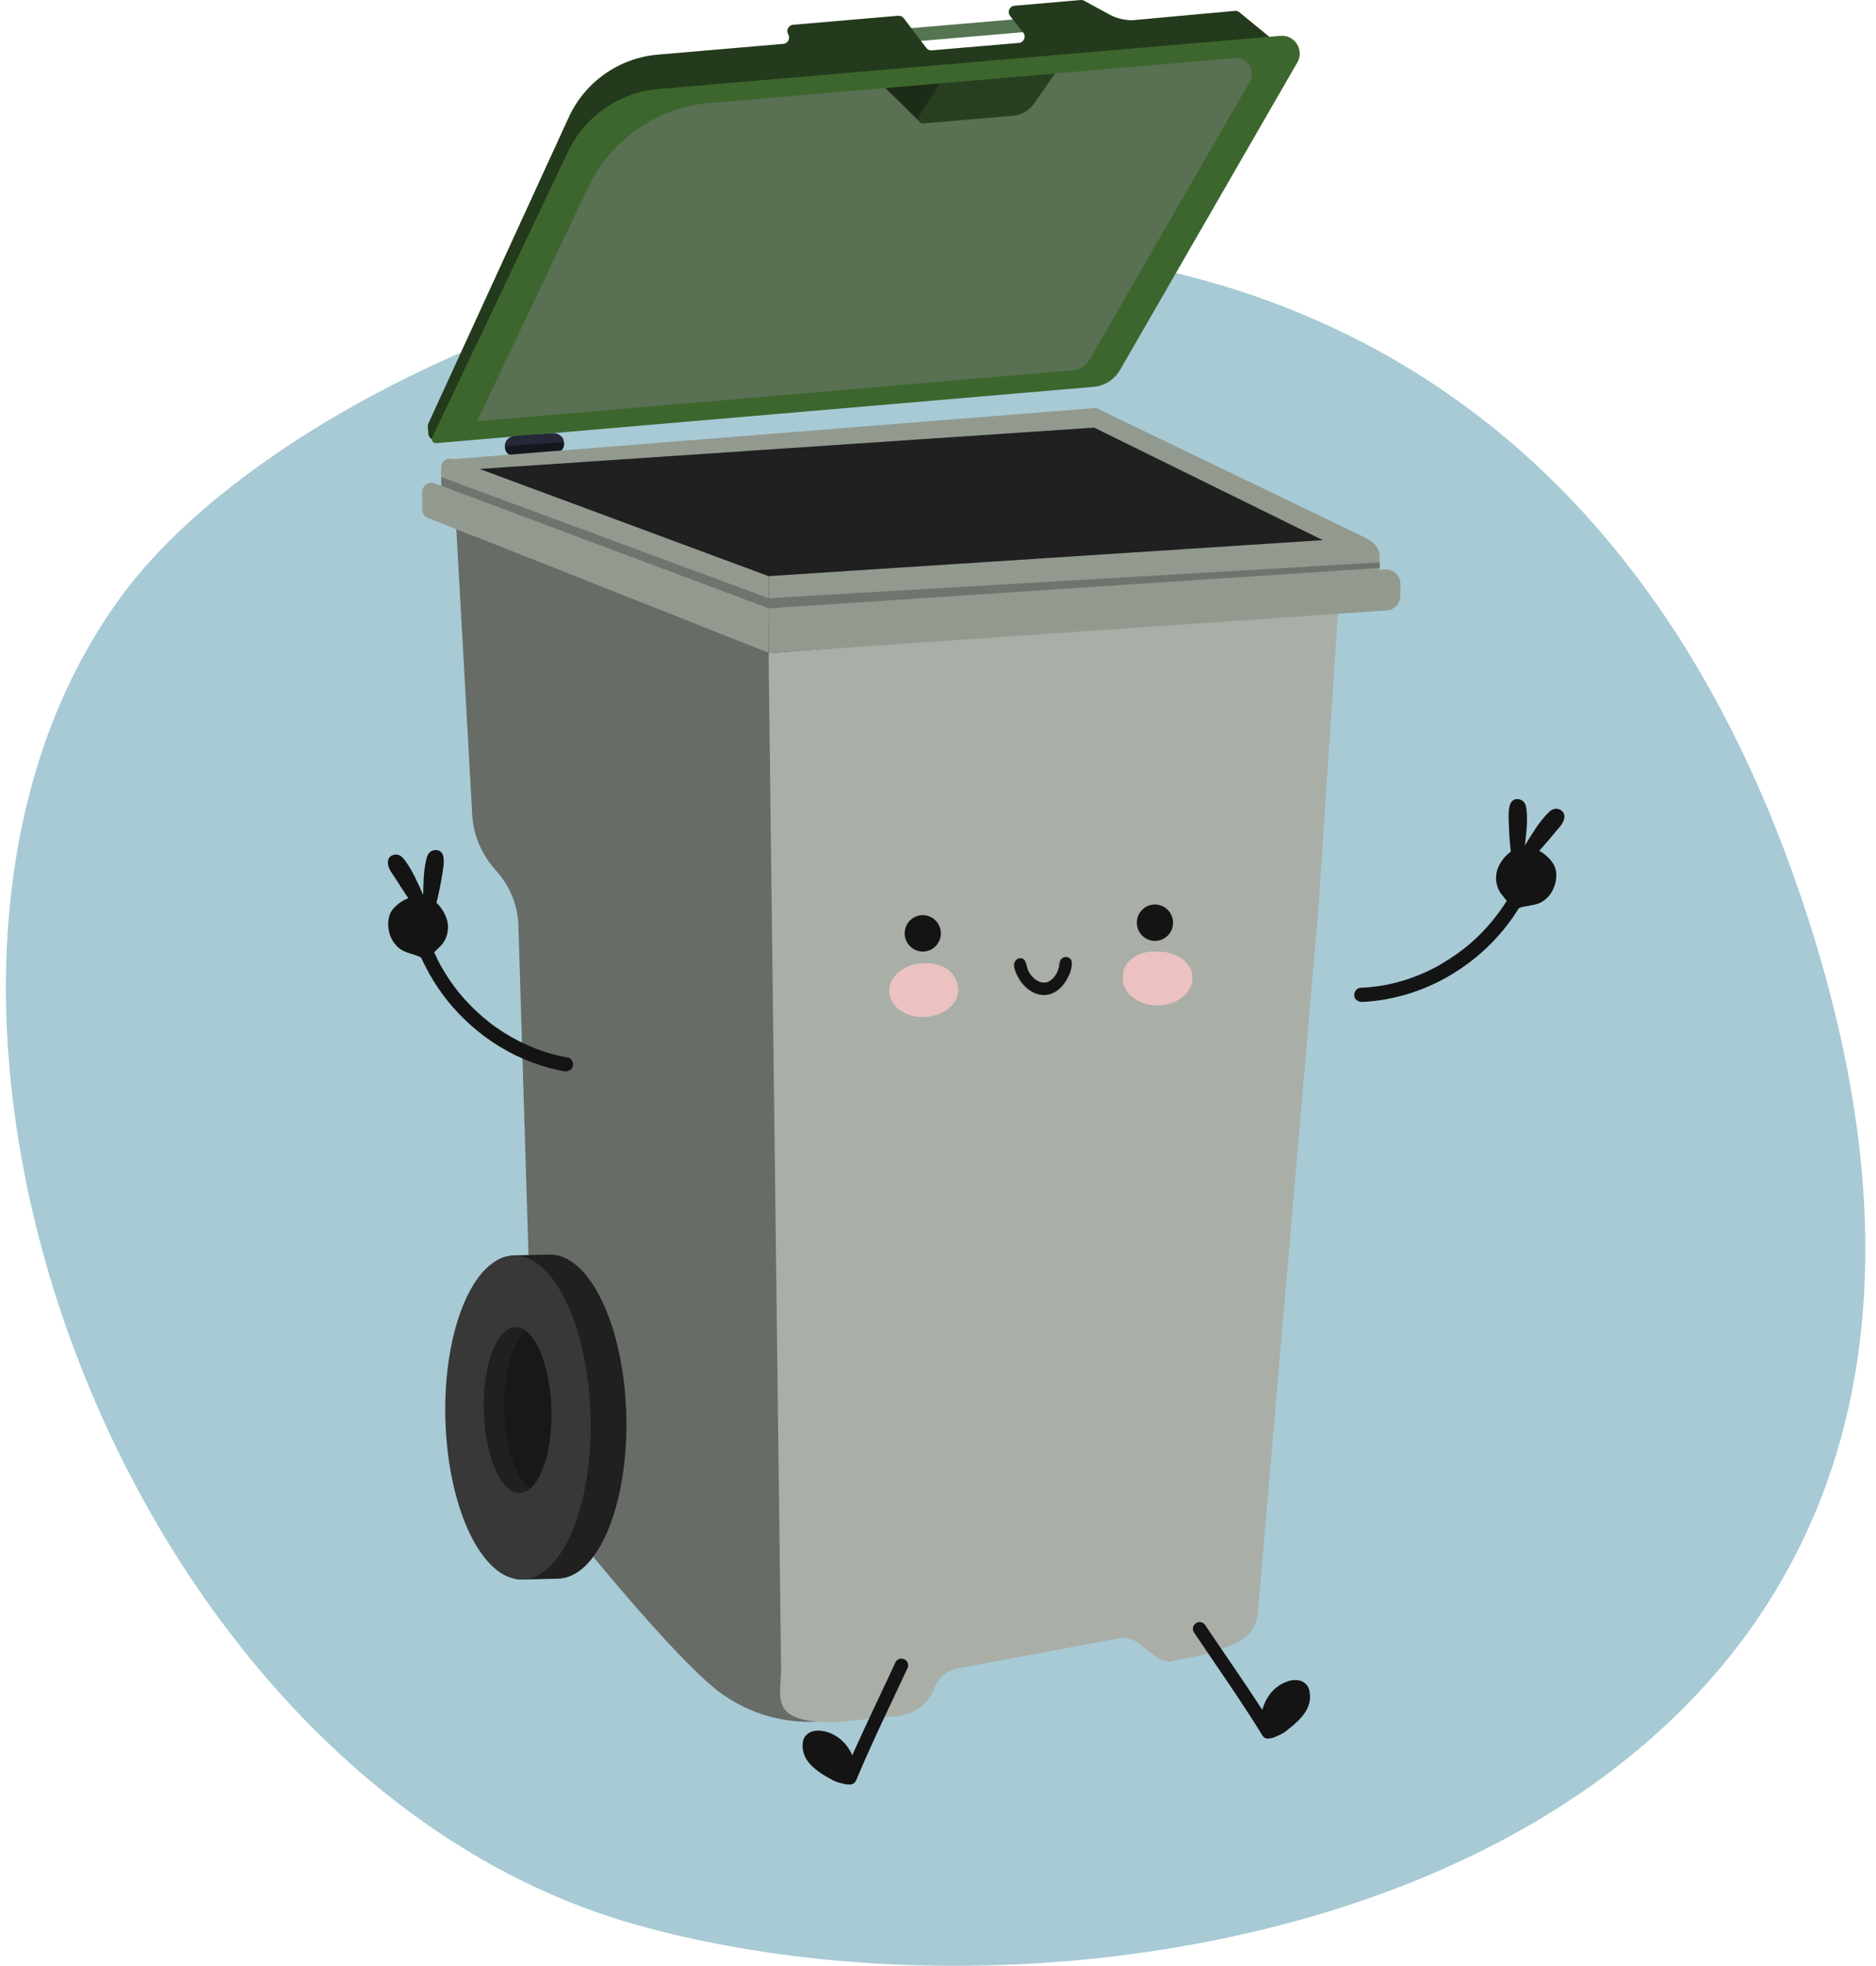 <?xml version="1.0" encoding="UTF-8"?>
<svg xmlns="http://www.w3.org/2000/svg" width="167" height="175" viewBox="0 0 167 175" fill="none">
  <path fill-rule="evenodd" clip-rule="evenodd" d="M10.978 52.845C32.922 23.388 129.006 -8.219 159.655 77.923C190.304 164.066 103.391 184.561 56.514 171.311C10.376 158.254 -15.08 87.818 10.978 52.845Z" fill="#A7CAD5"></path>
  <path d="M80.716 3.747L91.968 2.787L91.864 1.587L80.612 2.548L80.716 3.747Z" fill="#557452"></path>
  <path d="M113.205 3.454L110.299 1.067C110.201 1 110.091 0.963 109.975 0.963L100.797 1.802C100.081 1.802 99.383 1.63 98.753 1.288L96.52 0.07C96.422 0.021 96.318 -0.01 96.202 0.003L90.31 0.511C89.863 0.547 89.643 1.067 89.918 1.422L91.093 2.909C91.368 3.264 91.148 3.778 90.701 3.821L82.949 4.481C82.753 4.5 82.57 4.414 82.454 4.261L80.453 1.624C80.337 1.471 80.153 1.392 79.957 1.404L70.602 2.205C70.186 2.242 69.953 2.695 70.168 3.056C70.376 3.411 70.149 3.87 69.733 3.906L58.573 4.861C55.104 5.154 52.069 7.296 50.625 10.453L38.131 37.705C38.088 37.791 38.076 37.889 38.082 37.986L38.137 38.647C38.174 39.051 38.614 39.283 38.963 39.094L49.548 33.275C49.548 33.275 49.573 33.257 49.591 33.257L113.119 4.426C113.511 4.249 113.566 3.704 113.211 3.454H113.205Z" fill="#243A1C"></path>
  <path d="M99.696 32.951L115.487 5.558C116.124 4.451 115.255 3.08 113.982 3.19L58.604 7.926C55.128 8.22 52.069 10.343 50.57 13.494L38.48 38.935C38.358 39.192 38.559 39.473 38.835 39.449L97.34 34.438C98.319 34.358 99.2 33.795 99.696 32.945V32.951Z" fill="#3C662D"></path>
  <path d="M97.022 31.966L111.247 7.284C111.816 6.299 111.045 5.081 109.907 5.173L63.144 9.174C58.481 9.572 54.382 12.417 52.375 16.639L42.469 37.503L95.449 32.969C96.11 32.914 96.698 32.535 97.034 31.966H97.022Z" fill="#597053"></path>
  <path d="M81.805 10.771L78.814 7.834L83.672 7.418L84.571 9.064L81.811 10.771H81.805Z" fill="#1D2C17"></path>
  <path d="M93.92 6.543L92.041 9.229C91.607 9.847 90.922 10.239 90.175 10.306L82.215 10.985C81.86 11.016 81.622 10.624 81.817 10.325L83.671 7.418L93.92 6.537V6.543Z" fill="#283F1F"></path>
  <path d="M45.853 38.8L49.169 38.568C49.707 38.531 50.166 38.874 50.197 39.332V39.388C50.233 39.846 49.824 40.25 49.291 40.293L45.975 40.526C45.437 40.562 44.978 40.22 44.947 39.761V39.706C44.91 39.247 45.32 38.843 45.853 38.8Z" fill="#262738"></path>
  <path d="M49.579 40.263L45.681 40.538C45.308 40.562 44.984 40.287 44.959 39.914L44.941 39.724L50.191 39.351L50.209 39.541C50.233 39.914 49.952 40.232 49.579 40.263Z" fill="#16171E"></path>
  <path d="M121.612 49.343L121.49 47.843L97.573 36.316L39.691 40.923L41.093 47.843L66.099 60.184H91.332L121.612 49.349V49.343Z" fill="#929A8F"></path>
  <path d="M119.562 48.975L97.401 38.066L41.099 41.853L43.931 58.948L75.656 71.871L116.056 56.917L119.562 48.981V48.975Z" fill="#202020"></path>
  <path d="M73.478 153.173C73.478 153.173 68.84 154.048 64.239 150.775C61.406 148.762 55.777 142.209 51.88 137.467C49.151 134.157 47.609 130.076 47.48 125.836L46.147 82.388C46.092 80.626 45.425 78.944 44.244 77.604L44.042 77.371C42.867 76.037 42.17 74.373 42.041 72.629L40.622 47.097L68.436 58.122L73.484 153.167L73.478 153.173Z" fill="#676C67"></path>
  <path d="M111.982 143.433C111.694 146.094 109.895 146.327 107.326 147.275L104.529 147.832C103.636 148.162 102.761 147.41 102.021 146.816L101.433 146.345C100.901 145.917 100.197 145.739 99.518 145.862L85.305 148.511C84.326 148.682 83.512 149.355 83.176 150.279C82.625 151.785 81.157 152.788 79.517 152.788L74.598 153.302C68.271 153.449 69.568 151.13 69.531 148.438L68.418 58.135L119.116 54.347L117.372 80.749" fill="#A9AEA7"></path>
  <path d="M42.824 126.264C43.02 133.606 43.014 140.692 46.483 140.612C47.113 140.6 48.875 140.563 49.665 140.539C53.232 140.465 55.961 133.943 55.752 125.971C55.544 118.004 52.479 111.61 48.912 111.684C48.343 111.696 46.416 111.739 45.932 111.751C41.294 111.855 42.635 118.757 42.836 126.252L42.824 126.264Z" fill="#202020"></path>
  <path d="M46.507 140.612C50.074 140.514 52.791 133.98 52.571 126.013C52.35 118.047 49.285 111.672 45.712 111.769C42.145 111.867 39.428 118.402 39.648 126.368C39.868 134.334 42.934 140.71 46.507 140.612Z" fill="#383838"></path>
  <path d="M46.281 132.897C47.939 132.854 49.193 129.519 49.083 125.444C48.973 121.375 47.541 118.114 45.883 118.157C44.225 118.2 42.971 121.541 43.081 125.609C43.191 129.678 44.623 132.946 46.281 132.897Z" fill="#181818"></path>
  <path d="M45.895 118.151C46.214 118.151 46.52 118.261 46.807 118.475C45.62 119.442 44.812 122.251 44.898 125.542C44.984 128.834 45.938 131.606 47.174 132.523C46.893 132.75 46.593 132.878 46.275 132.884C44.617 132.921 43.185 129.654 43.081 125.585C42.971 121.516 44.231 118.188 45.889 118.151H45.895Z" fill="#202020"></path>
  <path d="M121.49 47.843L68.43 51.288V55.614L121.649 51.845C122.31 51.796 122.811 51.239 122.811 50.56V49.495C122.811 48.749 122.206 48.161 121.478 47.837L121.49 47.843Z" fill="#929A8F"></path>
  <path d="M68.43 51.294V55.008L39.777 43.756C39.477 43.64 39.275 43.352 39.275 43.034V41.602C39.275 41.058 39.826 40.678 40.34 40.874L68.43 51.294Z" fill="#929A8F"></path>
  <path d="M123.283 50.688L68.43 54.158V58.129L123.454 54.341C124.133 54.292 124.659 53.729 124.659 53.05V51.986C124.659 51.239 124.029 50.646 123.283 50.695V50.688Z" fill="#929A8F"></path>
  <path d="M68.43 54.158V58.129L38.107 46.112C37.789 45.983 37.581 45.677 37.581 45.335V43.811C37.581 43.23 38.162 42.826 38.706 43.028L68.43 54.164V54.158Z" fill="#929A8F"></path>
  <path d="M122.818 50.56L68.43 54.152V53.252L122.818 50.065V50.554V50.56Z" fill="#6F746F"></path>
  <path d="M68.43 53.258L39.27 42.465L39.3 43.248L68.43 54.158V53.258Z" fill="#6F746F"></path>
  <path d="M138.426 74.092C138.75 73.706 139.16 73.351 139.246 72.844C139.313 72.476 139.136 72.158 138.775 72.036C138.383 71.907 138.096 72.085 137.826 72.354C136.976 73.198 136.382 74.251 135.746 75.254C135.868 74.183 136.009 73.1 135.881 72.024C135.838 71.644 135.722 71.326 135.336 71.185C134.981 71.051 134.632 71.185 134.467 71.522C134.222 72.03 134.302 72.984 134.327 73.633C134.351 74.361 134.406 75.089 134.492 75.817C134.002 76.16 133.611 76.674 133.378 77.188C133.029 77.983 133.133 79.035 133.757 79.721C133.874 79.886 134.002 80.045 134.137 80.198C134.106 80.228 134.082 80.265 134.057 80.302C134.039 80.339 134.008 80.375 133.99 80.412C133.947 80.467 133.91 80.528 133.874 80.59C133.788 80.718 133.702 80.847 133.611 80.969C133.439 81.201 133.274 81.434 133.097 81.66C132.736 82.125 132.344 82.572 131.934 82.994C131.757 83.184 131.573 83.361 131.384 83.539C131.359 83.563 131.328 83.588 131.304 83.618C131.304 83.618 131.292 83.63 131.286 83.63C131.249 83.667 131.206 83.704 131.169 83.741C131.078 83.82 130.986 83.906 130.888 83.985C130.49 84.328 130.074 84.646 129.64 84.958C129.211 85.258 128.765 85.546 128.312 85.809C128.202 85.882 128.08 85.943 127.963 86.01C127.92 86.035 127.878 86.053 127.835 86.084C127.823 86.096 127.755 86.127 127.731 86.139C127.498 86.261 127.272 86.371 127.039 86.482C126.097 86.916 125.112 87.271 124.096 87.516C124.054 87.528 124.023 87.534 123.986 87.54C123.925 87.558 123.87 87.571 123.815 87.583C123.693 87.607 123.57 87.632 123.448 87.662C123.197 87.712 122.94 87.754 122.689 87.791C122.169 87.864 121.649 87.913 121.123 87.932C120.768 87.944 120.535 88.299 120.554 88.623C120.572 88.978 120.915 89.204 121.251 89.192C122.499 89.143 123.729 88.929 124.935 88.599C127.021 88.023 129.01 87.026 130.747 85.723C132.307 84.554 133.66 83.141 134.761 81.538C134.914 81.305 135.067 81.073 135.214 80.84C135.789 80.608 136.431 80.645 137.006 80.406C137.233 80.314 137.435 80.18 137.612 80.02V80.033C137.783 79.88 137.936 79.702 138.065 79.507C138.548 78.778 138.756 77.61 138.242 76.851C137.924 76.374 137.496 75.995 137.013 75.744C137.049 75.701 137.092 75.664 137.129 75.621C137.575 75.126 138.004 74.618 138.432 74.104L138.426 74.092Z" fill="#141414"></path>
  <path d="M50.527 94.142C50.013 94.05 49.493 93.934 48.992 93.787C48.741 93.714 48.496 93.64 48.251 93.555C48.135 93.512 48.019 93.475 47.896 93.432C47.841 93.414 47.786 93.389 47.731 93.371C47.694 93.359 47.658 93.347 47.627 93.328C46.654 92.943 45.73 92.472 44.849 91.915C44.629 91.774 44.415 91.633 44.207 91.487C44.189 91.474 44.127 91.432 44.109 91.419C44.066 91.389 44.029 91.364 43.993 91.334C43.883 91.254 43.779 91.175 43.669 91.095C43.252 90.771 42.855 90.434 42.463 90.073C42.078 89.718 41.711 89.339 41.356 88.947C41.276 88.856 41.184 88.758 41.111 88.666C41.074 88.623 41.038 88.586 41.007 88.544L40.995 88.531C40.97 88.501 40.952 88.47 40.921 88.446C40.756 88.244 40.597 88.036 40.444 87.834C40.089 87.357 39.765 86.867 39.465 86.359C39.318 86.115 39.178 85.864 39.049 85.607C38.976 85.472 38.908 85.338 38.847 85.197C38.817 85.129 38.786 85.068 38.755 85.001C38.737 84.958 38.719 84.921 38.706 84.885C38.688 84.842 38.67 84.805 38.645 84.775C38.798 84.634 38.945 84.493 39.08 84.346C39.783 83.753 40.028 82.725 39.789 81.887C39.624 81.342 39.3 80.779 38.853 80.369C39.031 79.666 39.178 78.962 39.3 78.246C39.404 77.604 39.612 76.668 39.434 76.135C39.318 75.78 38.988 75.609 38.621 75.689C38.217 75.78 38.058 76.074 37.966 76.441C37.697 77.494 37.697 78.583 37.672 79.666C37.177 78.589 36.724 77.475 35.996 76.527C35.763 76.227 35.5 76.013 35.096 76.086C34.717 76.16 34.509 76.447 34.528 76.821C34.552 77.335 34.913 77.751 35.182 78.167C35.537 78.73 35.892 79.292 36.271 79.843C36.296 79.88 36.326 79.923 36.357 79.959C35.855 80.143 35.39 80.467 35.017 80.883C34.405 81.575 34.46 82.749 34.846 83.539C34.95 83.747 35.078 83.949 35.231 84.12C35.39 84.31 35.574 84.463 35.782 84.585C36.32 84.897 36.963 84.94 37.495 85.252C37.605 85.509 37.727 85.76 37.856 86.004C38.731 87.742 39.887 89.321 41.282 90.679C42.83 92.196 44.666 93.445 46.66 94.295C47.811 94.778 49.004 95.152 50.234 95.366C50.558 95.421 50.925 95.243 50.998 94.895C51.06 94.57 50.876 94.191 50.527 94.13V94.142Z" fill="#141414"></path>
  <path d="M116.583 150.585C116.558 150.445 116.509 150.322 116.454 150.194C116.375 150.016 116.234 149.888 116.081 149.778C116.044 149.753 116.014 149.735 115.971 149.71C115.885 149.667 115.8 149.631 115.708 149.606C115.567 149.57 115.426 149.557 115.286 149.557C115.023 149.557 114.772 149.618 114.533 149.71C114.301 149.802 114.074 149.9 113.872 150.041C113.67 150.181 113.475 150.334 113.303 150.518C113.132 150.695 112.979 150.897 112.851 151.105C112.74 151.277 112.649 151.448 112.575 151.631C112.496 151.827 112.422 152.023 112.367 152.219C112.33 152.17 112.3 152.109 112.263 152.06C111.872 151.46 111.48 150.854 111.076 150.255C110.678 149.655 110.275 149.068 109.871 148.474C109.467 147.881 109.063 147.287 108.659 146.7C108.256 146.106 107.858 145.513 107.46 144.926C107.411 144.852 107.362 144.779 107.313 144.705C107.222 144.565 107.111 144.467 106.946 144.418C106.805 144.381 106.622 144.399 106.5 144.473C106.365 144.552 106.249 144.681 106.212 144.84C106.181 144.981 106.181 145.164 106.267 145.287C106.665 145.88 107.062 146.474 107.466 147.061C107.87 147.654 108.274 148.248 108.672 148.835C109.075 149.429 109.479 150.022 109.877 150.616C110.275 151.209 110.672 151.809 111.064 152.415C111.456 153.014 111.847 153.626 112.22 154.238C112.269 154.318 112.318 154.391 112.361 154.47C112.441 154.611 112.569 154.715 112.728 154.758C112.826 154.783 112.936 154.77 113.046 154.746H113.095C113.23 154.734 113.358 154.679 113.481 154.636C113.738 154.532 113.989 154.422 114.221 154.281C114.417 154.165 114.594 154.018 114.766 153.877C114.894 153.773 115.029 153.669 115.151 153.559C115.402 153.345 115.641 153.118 115.855 152.867C115.995 152.702 116.124 152.537 116.234 152.353C116.344 152.182 116.424 151.999 116.491 151.809C116.632 151.423 116.65 151.001 116.571 150.604H116.589L116.583 150.585Z" fill="#141414"></path>
  <path d="M80.447 147.691C80.306 147.642 80.135 147.636 80 147.703C79.951 147.728 79.915 147.758 79.866 147.783C79.78 147.856 79.719 147.942 79.682 148.046C79.388 148.695 79.083 149.343 78.777 149.986C78.471 150.634 78.171 151.277 77.865 151.925C77.559 152.574 77.259 153.222 76.953 153.871C76.653 154.526 76.354 155.18 76.06 155.829C75.999 155.97 75.938 156.116 75.87 156.257C75.736 155.97 75.583 155.688 75.393 155.437C74.824 154.679 73.961 154.146 73.001 154.067C72.719 154.042 72.413 154.079 72.15 154.195C71.997 154.262 71.869 154.36 71.759 154.477C71.71 154.526 71.667 154.575 71.63 154.642C71.581 154.727 71.532 154.813 71.508 154.905C71.392 155.358 71.441 155.841 71.618 156.275C71.698 156.465 71.802 156.643 71.918 156.808C72.01 156.936 72.114 157.053 72.224 157.163C72.499 157.432 72.793 157.67 73.111 157.879C73.38 158.056 73.662 158.215 73.949 158.374C74.182 158.509 74.426 158.613 74.683 158.692C74.836 158.735 74.989 158.772 75.142 158.809C75.277 158.839 75.418 158.864 75.558 158.857C75.668 158.876 75.791 158.87 75.901 158.815C76.048 158.741 76.158 158.631 76.219 158.472C76.495 157.811 76.788 157.144 77.076 156.483C77.369 155.823 77.663 155.168 77.963 154.519C78.263 153.871 78.562 153.216 78.875 152.568C79.18 151.919 79.486 151.277 79.786 150.628C80.092 149.98 80.392 149.337 80.698 148.689C80.735 148.609 80.777 148.523 80.808 148.45C80.869 148.321 80.851 148.126 80.79 148.003C80.728 147.863 80.594 147.734 80.447 147.685V147.691Z" fill="#141414"></path>
  <path d="M95.345 85.466C95.345 85.466 95.339 85.435 95.327 85.423C95.327 85.423 95.327 85.417 95.321 85.411C95.119 85.16 94.758 85.123 94.513 85.356C94.354 85.509 94.342 85.711 94.317 85.913C94.256 86.365 94.048 86.818 93.724 87.136C92.916 87.932 91.913 87.228 91.521 86.39C91.362 86.047 91.368 85.313 90.848 85.301C90.499 85.301 90.267 85.643 90.285 85.968C90.31 86.39 90.591 86.934 90.836 87.302C91.417 88.189 92.5 88.837 93.571 88.464C94.121 88.274 94.562 87.84 94.868 87.357C95.174 86.873 95.547 86.047 95.364 85.466H95.345Z" fill="#141414"></path>
  <path d="M92.91 88.586C92.61 88.586 92.298 88.513 91.998 88.366C91.533 88.146 91.117 87.773 90.811 87.308C90.689 87.124 90.291 86.482 90.261 85.968C90.249 85.784 90.316 85.594 90.444 85.46C90.548 85.35 90.683 85.288 90.83 85.295C91.215 85.301 91.319 85.698 91.405 86.047C91.435 86.176 91.466 86.298 91.509 86.39C91.766 86.947 92.261 87.375 92.733 87.461C93.081 87.522 93.412 87.412 93.693 87.13C94.005 86.824 94.219 86.378 94.287 85.913C94.287 85.894 94.287 85.876 94.293 85.864C94.317 85.674 94.342 85.49 94.489 85.356C94.605 85.246 94.752 85.191 94.911 85.197C95.064 85.209 95.217 85.282 95.315 85.411C95.315 85.411 95.315 85.417 95.321 85.423C95.333 85.435 95.339 85.454 95.339 85.472C95.559 86.151 95.015 87.1 94.844 87.369C94.501 87.913 94.042 88.305 93.54 88.482C93.326 88.556 93.112 88.593 92.892 88.593L92.91 88.586ZM90.83 85.313C90.652 85.313 90.53 85.399 90.463 85.472C90.34 85.601 90.273 85.79 90.285 85.968C90.316 86.482 90.713 87.118 90.83 87.302C91.393 88.158 92.451 88.843 93.552 88.464C94.048 88.293 94.507 87.901 94.844 87.363C95.192 86.8 95.504 86.017 95.333 85.478C95.333 85.478 95.327 85.448 95.315 85.435C95.315 85.435 95.315 85.429 95.308 85.429C95.211 85.307 95.07 85.234 94.917 85.221C94.77 85.209 94.623 85.264 94.513 85.374C94.372 85.509 94.348 85.686 94.323 85.876C94.323 85.894 94.323 85.913 94.317 85.925C94.256 86.396 94.036 86.843 93.718 87.155C93.43 87.436 93.094 87.552 92.739 87.485C92.255 87.399 91.76 86.959 91.497 86.402C91.454 86.31 91.423 86.188 91.386 86.059C91.301 85.717 91.203 85.331 90.83 85.325V85.313Z" fill="#141414"></path>
  <path d="M85.287 87.993C85.421 89.308 84.032 90.453 82.344 90.538C80.649 90.624 79.229 89.62 79.162 88.299C79.095 86.977 80.416 85.839 82.105 85.754C82.234 85.747 85.03 85.521 85.287 87.993Z" fill="#EBC2C1"></path>
  <path d="M99.953 87.289C100.032 88.219 100.779 88.898 101.574 89.223C101.697 89.272 101.819 89.321 101.948 89.357C102.333 89.474 102.761 89.522 103.208 89.504C104.903 89.418 106.218 88.281 106.151 86.959C106.09 85.772 104.933 84.842 103.465 84.726C103.3 84.713 103.135 84.713 102.969 84.719C102.468 84.671 101.935 84.744 101.458 84.94C101.299 85.001 101.146 85.081 101.005 85.172C100.4 85.533 99.965 86.163 99.959 86.867C99.947 86.99 99.947 87.124 99.947 87.289H99.953Z" fill="#EBC2C1"></path>
  <path d="M82.038 81.471C81.15 81.532 80.477 82.303 80.538 83.196C80.6 84.089 81.365 84.762 82.252 84.707C83.139 84.646 83.812 83.875 83.751 82.982C83.69 82.088 82.925 81.415 82.038 81.471Z" fill="#141414"></path>
  <path d="M102.706 80.522C101.819 80.583 101.146 81.354 101.207 82.248C101.268 83.141 102.033 83.814 102.92 83.759C103.807 83.698 104.48 82.927 104.419 82.034C104.358 81.14 103.593 80.467 102.706 80.522Z" fill="#141414"></path>
</svg>
